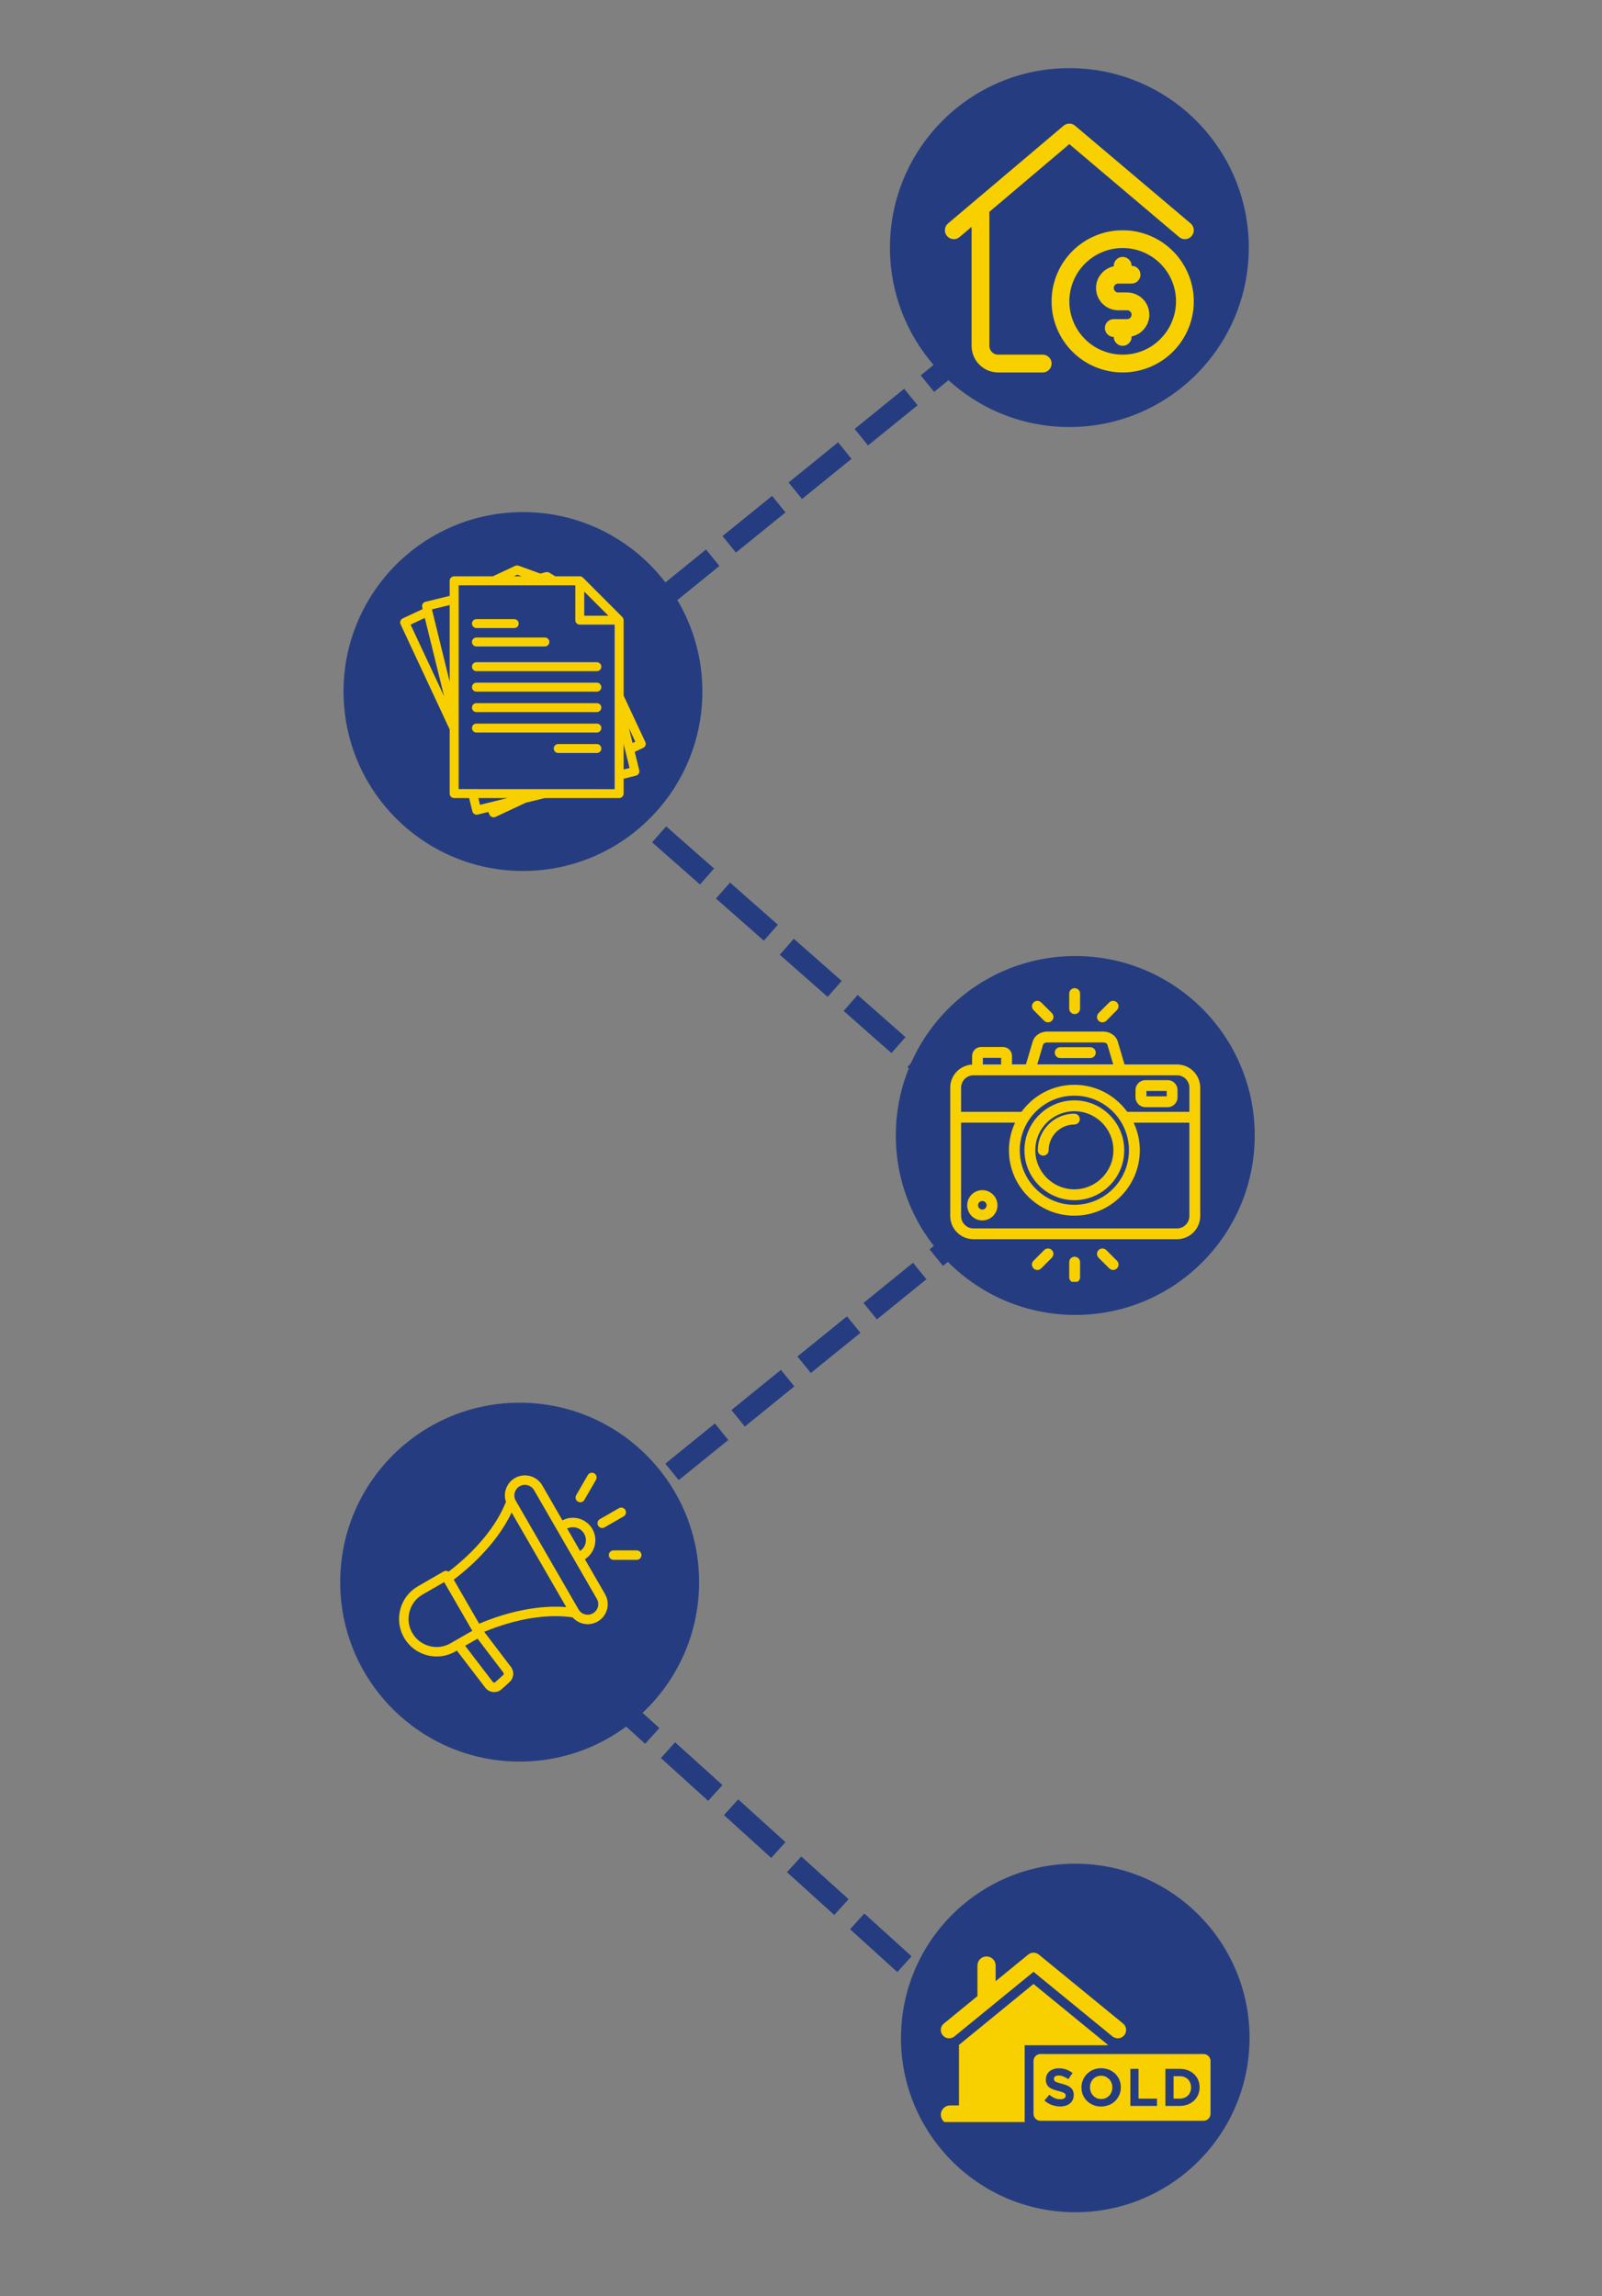 <svg xmlns="http://www.w3.org/2000/svg" xmlns:xlink="http://www.w3.org/1999/xlink" width="150" zoomAndPan="magnify" viewBox="0 0 112.5 161.25" height="215" preserveAspectRatio="xMidYMid meet" version="1.0"><rect x="0" y="0" width="112.5" height="161.25" fill="#808080" stroke="none"/><defs><clipPath id="47386bb10b"><path d="M 66 8 L 84 8 L 84 27 L 66 27 Z M 66 8 " clip-rule="nonzero"/></clipPath><clipPath id="1ed446a4ab"><path d="M 65.582 9.363 L 83.355 7.855 L 84.863 25.625 L 67.09 27.133 Z M 65.582 9.363 " clip-rule="nonzero"/></clipPath><clipPath id="62f6f61e60"><path d="M 65.582 9.363 L 83.355 7.855 L 84.863 25.625 L 67.09 27.133 Z M 65.582 9.363 " clip-rule="nonzero"/></clipPath><clipPath id="af0278aeba"><path d="M 74 15 L 85 15 L 85 26 L 74 26 Z M 74 15 " clip-rule="nonzero"/></clipPath><clipPath id="39d7857499"><path d="M 65.582 9.363 L 83.355 7.855 L 84.863 25.625 L 67.09 27.133 Z M 65.582 9.363 " clip-rule="nonzero"/></clipPath><clipPath id="c729cdf102"><path d="M 65.582 9.363 L 83.355 7.855 L 84.863 25.625 L 67.09 27.133 Z M 65.582 9.363 " clip-rule="nonzero"/></clipPath><clipPath id="ef0bff0d0a"><path d="M 77 17 L 82 17 L 82 24 L 77 24 Z M 77 17 " clip-rule="nonzero"/></clipPath><clipPath id="496e6b7d04"><path d="M 65.582 9.363 L 83.355 7.855 L 84.863 25.625 L 67.09 27.133 Z M 65.582 9.363 " clip-rule="nonzero"/></clipPath><clipPath id="a411db383f"><path d="M 65.582 9.363 L 83.355 7.855 L 84.863 25.625 L 67.09 27.133 Z M 65.582 9.363 " clip-rule="nonzero"/></clipPath><clipPath id="e43017a1e0"><path d="M 62.496 4.785 L 87.695 4.785 L 87.695 29.988 L 62.496 29.988 Z M 62.496 4.785 " clip-rule="nonzero"/></clipPath><clipPath id="1bbcd3c2b5"><path d="M 75.094 4.785 C 68.137 4.785 62.496 10.43 62.496 17.387 C 62.496 24.348 68.137 29.988 75.094 29.988 C 82.055 29.988 87.695 24.348 87.695 17.387 C 87.695 10.43 82.055 4.785 75.094 4.785 Z M 75.094 4.785 " clip-rule="nonzero"/></clipPath><clipPath id="f903196120"><path d="M 66.293 8.586 L 84 8.586 L 84 26.422 L 66.293 26.422 Z M 66.293 8.586 " clip-rule="nonzero"/></clipPath><clipPath id="e2c8d3105b"><path d="M 73 16 L 84 16 L 84 26.422 L 73 26.422 Z M 73 16 " clip-rule="nonzero"/></clipPath><clipPath id="c6a0cfba5b"><path d="M 24.125 35.961 L 49.324 35.961 L 49.324 61.164 L 24.125 61.164 Z M 24.125 35.961 " clip-rule="nonzero"/></clipPath><clipPath id="a65d3c5ca6"><path d="M 36.727 35.961 C 29.766 35.961 24.125 41.605 24.125 48.562 C 24.125 55.523 29.766 61.164 36.727 61.164 C 43.684 61.164 49.324 55.523 49.324 48.562 C 49.324 41.605 43.684 35.961 36.727 35.961 Z M 36.727 35.961 " clip-rule="nonzero"/></clipPath><clipPath id="abfa373952"><path d="M 28.059 39.707 L 45.336 39.707 L 45.336 57.543 L 28.059 57.543 Z M 28.059 39.707 " clip-rule="nonzero"/></clipPath><clipPath id="1aecb9ba0d"><path d="M 62.91 67.137 L 88.113 67.137 L 88.113 92.34 L 62.91 92.34 Z M 62.91 67.137 " clip-rule="nonzero"/></clipPath><clipPath id="95b303b622"><path d="M 75.512 67.137 C 68.551 67.137 62.91 72.777 62.91 79.738 C 62.91 86.699 68.551 92.34 75.512 92.34 C 82.473 92.34 88.113 86.699 88.113 79.738 C 88.113 72.777 82.473 67.137 75.512 67.137 Z M 75.512 67.137 " clip-rule="nonzero"/></clipPath><clipPath id="154b4763c3"><path d="M 66.691 72 L 84.527 72 L 84.527 88 L 66.691 88 Z M 66.691 72 " clip-rule="nonzero"/></clipPath><clipPath id="18737ac58c"><path d="M 75 69.395 L 76 69.395 L 76 72 L 75 72 Z M 75 69.395 " clip-rule="nonzero"/></clipPath><clipPath id="b961960ce6"><path d="M 75 88 L 76 88 L 76 90.016 L 75 90.016 Z M 75 88 " clip-rule="nonzero"/></clipPath><clipPath id="c065d89d65"><path d="M 23.891 98.504 L 49.094 98.504 L 49.094 123.707 L 23.891 123.707 Z M 23.891 98.504 " clip-rule="nonzero"/></clipPath><clipPath id="3084bbc5fe"><path d="M 36.492 98.504 C 29.531 98.504 23.891 104.145 23.891 111.105 C 23.891 118.062 29.531 123.707 36.492 123.707 C 43.449 123.707 49.094 118.062 49.094 111.105 C 49.094 104.145 43.449 98.504 36.492 98.504 Z M 36.492 98.504 " clip-rule="nonzero"/></clipPath><clipPath id="400a552211"><path d="M 28 103.375 L 45.207 103.375 L 45.207 118.984 L 28 118.984 Z M 28 103.375 " clip-rule="nonzero"/></clipPath><clipPath id="d2a34cbc53"><path d="M 63 130 L 88 130 L 88 156 L 63 156 Z M 63 130 " clip-rule="nonzero"/></clipPath><clipPath id="1b5944b404"><path d="M 63.648 130.516 L 88.113 131.25 L 87.375 155.715 L 62.91 154.98 Z M 63.648 130.516 " clip-rule="nonzero"/></clipPath><clipPath id="2b0ac956cc"><path d="M 75.879 130.883 C 69.125 130.68 63.484 135.992 63.277 142.746 C 63.074 149.504 68.387 155.145 75.145 155.348 C 81.898 155.551 87.539 150.238 87.742 143.484 C 87.949 136.727 82.637 131.086 75.879 130.883 Z M 75.879 130.883 " clip-rule="nonzero"/></clipPath><clipPath id="0a72bb5808"><path d="M 66.012 137.035 L 80 137.035 L 80 144 L 66.012 144 Z M 66.012 137.035 " clip-rule="nonzero"/></clipPath><clipPath id="0c38cbd354"><path d="M 66.012 139 L 78 139 L 78 149.02 L 66.012 149.02 Z M 66.012 139 " clip-rule="nonzero"/></clipPath><clipPath id="e5a0791d0f"><path d="M 72 144 L 85.188 144 L 85.188 149 L 72 149 Z M 72 144 " clip-rule="nonzero"/></clipPath></defs><path fill="#253d80" d="M 67.086 77.898 L 63.723 74.938 L 64.711 73.82 L 68.074 76.777 M 62.602 73.953 L 59.242 70.992 L 60.227 69.871 L 63.59 72.832 M 58.121 70.004 L 54.758 67.047 L 55.746 65.926 L 59.109 68.887 M 53.641 66.059 L 50.277 63.098 L 51.266 61.977 L 54.625 64.938 M 49.156 62.113 L 45.793 59.152 L 46.781 58.031 L 50.145 60.992 M 44.676 58.164 L 41.312 55.207 L 42.301 54.086 L 45.66 57.047 " fill-opacity="1" fill-rule="nonzero"/><path fill="#253d80" d="M 42.086 106.547 L 45.566 103.723 L 46.504 104.883 L 43.027 107.703 M 46.723 102.785 L 50.203 99.961 L 51.145 101.121 L 47.664 103.941 M 51.363 99.02 L 54.84 96.199 L 55.781 97.359 L 52.305 100.18 M 56 95.258 L 59.48 92.438 L 60.422 93.598 L 56.941 96.418 M 60.641 91.496 L 64.117 88.676 L 65.059 89.836 L 61.578 92.656 M 65.277 87.734 L 68.758 84.914 L 69.695 86.074 L 66.219 88.895 " fill-opacity="1" fill-rule="nonzero"/><path fill="#253d80" d="M 41.465 45.172 L 44.941 42.348 L 45.883 43.508 L 42.402 46.328 M 46.102 41.406 L 49.582 38.586 L 50.52 39.746 L 47.043 42.566 M 50.738 37.645 L 54.219 34.824 L 55.16 35.984 L 51.68 38.805 M 55.379 33.883 L 58.855 31.062 L 59.797 32.223 L 56.32 35.043 M 60.016 30.121 L 63.496 27.301 L 64.438 28.461 L 60.957 31.281 M 64.656 26.359 L 68.133 23.539 L 69.074 24.699 L 65.598 27.52 " fill-opacity="1" fill-rule="nonzero"/><path fill="#253d80" d="M 67.441 142.496 L 64.121 139.488 L 65.125 138.383 L 68.445 141.387 M 63.016 138.488 L 59.695 135.48 L 60.695 134.375 L 64.016 137.379 M 58.586 134.48 L 55.266 131.473 L 56.27 130.367 L 59.59 133.371 M 54.16 130.473 L 50.84 127.465 L 51.84 126.359 L 55.16 129.363 M 49.73 126.465 L 46.41 123.457 L 47.41 122.352 L 50.734 125.355 M 45.305 122.457 L 41.98 119.449 L 42.984 118.344 L 46.305 121.352 " fill-opacity="1" fill-rule="nonzero"/><g clip-path="url(#47386bb10b)"><g clip-path="url(#1ed446a4ab)"><g clip-path="url(#62f6f61e60)"><path fill="#ffffff" d="M 73.863 25.039 L 70.754 25.305 C 70.582 25.316 70.43 25.27 70.301 25.16 C 70.168 25.047 70.094 24.906 70.082 24.734 L 69.289 15.406 C 69.289 15.391 69.281 15.379 69.277 15.367 L 74.48 10.148 L 82.715 15.996 C 82.855 16.098 83.012 16.133 83.18 16.105 C 83.352 16.074 83.484 15.992 83.586 15.852 C 83.684 15.711 83.723 15.555 83.691 15.383 C 83.664 15.215 83.578 15.078 83.438 14.98 L 74.773 8.824 C 74.648 8.734 74.512 8.699 74.359 8.711 C 74.207 8.723 74.078 8.785 73.969 8.891 L 66.465 16.418 C 66.344 16.543 66.281 16.688 66.281 16.859 C 66.281 17.035 66.344 17.18 66.465 17.301 C 66.586 17.426 66.734 17.484 66.906 17.484 C 67.078 17.484 67.227 17.422 67.348 17.301 L 68.129 16.516 L 68.836 24.84 C 68.855 25.086 68.926 25.32 69.039 25.543 C 69.152 25.762 69.305 25.953 69.496 26.113 C 69.684 26.273 69.898 26.391 70.133 26.465 C 70.371 26.539 70.613 26.566 70.859 26.547 L 73.969 26.285 C 74.141 26.27 74.281 26.195 74.395 26.062 C 74.504 25.934 74.555 25.781 74.539 25.609 C 74.523 25.438 74.453 25.297 74.32 25.184 C 74.188 25.074 74.035 25.023 73.863 25.039 Z M 73.863 25.039 " fill-opacity="1" fill-rule="nonzero"/></g></g></g><g clip-path="url(#af0278aeba)"><g clip-path="url(#39d7857499)"><g clip-path="url(#c729cdf102)"><path fill="#ffffff" d="M 78.723 15.859 C 78.395 15.887 78.074 15.945 77.762 16.035 C 77.445 16.125 77.141 16.246 76.852 16.398 C 76.559 16.547 76.285 16.727 76.031 16.93 C 75.773 17.137 75.539 17.363 75.328 17.613 C 75.117 17.863 74.934 18.133 74.773 18.418 C 74.617 18.707 74.488 19.008 74.387 19.32 C 74.289 19.633 74.219 19.949 74.184 20.277 C 74.148 20.602 74.141 20.93 74.168 21.254 C 74.199 21.582 74.258 21.902 74.348 22.219 C 74.438 22.531 74.559 22.836 74.711 23.129 C 74.859 23.418 75.039 23.691 75.242 23.949 C 75.449 24.203 75.676 24.438 75.926 24.648 C 76.176 24.859 76.445 25.047 76.73 25.203 C 77.02 25.363 77.32 25.492 77.633 25.59 C 77.945 25.691 78.262 25.758 78.59 25.797 C 78.914 25.832 79.242 25.836 79.566 25.809 C 79.895 25.781 80.215 25.723 80.531 25.629 C 80.844 25.539 81.148 25.418 81.438 25.27 C 81.73 25.117 82.004 24.941 82.262 24.734 C 82.516 24.531 82.75 24.305 82.961 24.055 C 83.172 23.801 83.359 23.535 83.516 23.246 C 83.676 22.961 83.805 22.66 83.902 22.348 C 84.004 22.035 84.07 21.715 84.105 21.391 C 84.145 21.062 84.148 20.738 84.121 20.41 C 84.094 20.086 84.031 19.766 83.941 19.449 C 83.852 19.133 83.73 18.832 83.578 18.539 C 83.43 18.25 83.25 17.977 83.047 17.719 C 82.84 17.465 82.613 17.23 82.363 17.02 C 82.113 16.809 81.844 16.621 81.559 16.465 C 81.27 16.305 80.969 16.176 80.66 16.078 C 80.348 15.977 80.027 15.91 79.703 15.871 C 79.375 15.836 79.051 15.832 78.723 15.859 Z M 79.461 24.566 C 78.969 24.605 78.484 24.551 78.008 24.402 C 77.535 24.25 77.109 24.016 76.73 23.695 C 76.352 23.375 76.047 22.996 75.82 22.555 C 75.59 22.113 75.457 21.645 75.414 21.148 C 75.371 20.656 75.426 20.172 75.578 19.699 C 75.727 19.223 75.961 18.797 76.281 18.418 C 76.602 18.039 76.984 17.734 77.426 17.508 C 77.867 17.277 78.332 17.145 78.828 17.102 C 79.324 17.059 79.809 17.113 80.281 17.266 C 80.754 17.414 81.18 17.652 81.559 17.973 C 81.938 18.289 82.242 18.672 82.473 19.113 C 82.699 19.555 82.836 20.023 82.875 20.516 C 82.918 21.012 82.863 21.496 82.711 21.969 C 82.562 22.441 82.328 22.867 82.008 23.246 C 81.688 23.625 81.305 23.93 80.863 24.16 C 80.426 24.387 79.957 24.523 79.461 24.566 Z M 79.461 24.566 " fill-opacity="1" fill-rule="nonzero"/></g></g></g><g clip-path="url(#ef0bff0d0a)"><g clip-path="url(#496e6b7d04)"><g clip-path="url(#a411db383f)"><path fill="#ffffff" d="M 79.402 20.184 L 78.781 20.238 C 78.695 20.246 78.621 20.223 78.555 20.164 C 78.488 20.109 78.453 20.039 78.445 19.953 C 78.438 19.867 78.461 19.793 78.516 19.727 C 78.57 19.66 78.645 19.621 78.73 19.617 L 79.66 19.535 C 79.832 19.523 79.977 19.449 80.086 19.316 C 80.195 19.184 80.246 19.035 80.23 18.863 C 80.215 18.691 80.145 18.547 80.012 18.438 C 79.879 18.328 79.727 18.277 79.555 18.293 C 79.543 18.121 79.469 17.98 79.336 17.867 C 79.203 17.758 79.055 17.707 78.883 17.723 C 78.711 17.738 78.566 17.812 78.457 17.941 C 78.348 18.074 78.297 18.227 78.312 18.398 L 78.316 18.43 C 78.129 18.484 77.961 18.57 77.809 18.688 C 77.652 18.805 77.527 18.945 77.426 19.113 C 77.324 19.277 77.258 19.453 77.223 19.645 C 77.188 19.836 77.188 20.023 77.223 20.215 C 77.258 20.402 77.328 20.582 77.43 20.746 C 77.531 20.91 77.656 21.051 77.812 21.168 C 77.965 21.285 78.133 21.371 78.32 21.426 C 78.504 21.48 78.695 21.496 78.887 21.48 L 79.508 21.43 C 79.594 21.422 79.672 21.445 79.738 21.5 C 79.801 21.559 79.84 21.629 79.848 21.715 C 79.852 21.801 79.828 21.875 79.773 21.941 C 79.719 22.008 79.648 22.043 79.562 22.051 L 78.629 22.129 C 78.457 22.145 78.316 22.219 78.203 22.348 C 78.094 22.48 78.047 22.633 78.059 22.805 C 78.074 22.977 78.148 23.117 78.277 23.23 C 78.41 23.34 78.562 23.387 78.734 23.375 C 78.75 23.547 78.82 23.688 78.953 23.797 C 79.086 23.91 79.238 23.957 79.41 23.941 C 79.582 23.93 79.723 23.855 79.832 23.723 C 79.945 23.59 79.992 23.441 79.977 23.27 L 79.977 23.234 C 80.16 23.18 80.328 23.094 80.484 22.977 C 80.637 22.859 80.766 22.719 80.863 22.555 C 80.965 22.391 81.035 22.211 81.066 22.023 C 81.102 21.832 81.102 21.641 81.066 21.453 C 81.031 21.262 80.965 21.086 80.863 20.922 C 80.762 20.758 80.633 20.617 80.48 20.5 C 80.324 20.383 80.156 20.297 79.969 20.242 C 79.785 20.188 79.598 20.168 79.402 20.184 Z M 79.402 20.184 " fill-opacity="1" fill-rule="nonzero"/></g></g></g><g clip-path="url(#e43017a1e0)"><g clip-path="url(#1bbcd3c2b5)"><path fill="#253d80" d="M 62.496 4.785 L 87.695 4.785 L 87.695 29.988 L 62.496 29.988 Z M 62.496 4.785 " fill-opacity="1" fill-rule="nonzero"/></g></g><g clip-path="url(#f903196120)"><path fill="#f8d000" d="M 73.223 24.906 L 70.102 24.906 C 69.93 24.906 69.781 24.848 69.66 24.727 C 69.539 24.602 69.477 24.457 69.477 24.285 L 69.477 14.922 C 69.477 14.906 69.469 14.895 69.469 14.883 L 75.094 10.121 L 82.805 16.648 C 82.938 16.758 83.09 16.809 83.262 16.793 C 83.434 16.777 83.574 16.703 83.684 16.574 C 83.797 16.441 83.844 16.289 83.832 16.117 C 83.816 15.945 83.742 15.805 83.613 15.691 L 75.496 8.828 C 75.383 8.73 75.246 8.68 75.094 8.68 C 74.941 8.68 74.809 8.73 74.691 8.828 L 66.578 15.691 C 66.445 15.805 66.371 15.945 66.359 16.117 C 66.344 16.289 66.391 16.441 66.504 16.574 C 66.613 16.703 66.758 16.777 66.93 16.793 C 67.102 16.809 67.254 16.758 67.383 16.648 L 68.23 15.93 L 68.23 24.285 C 68.23 24.531 68.277 24.77 68.371 25 C 68.465 25.23 68.602 25.434 68.777 25.609 C 68.953 25.785 69.156 25.918 69.383 26.016 C 69.613 26.109 69.852 26.156 70.102 26.156 L 73.223 26.156 C 73.395 26.156 73.543 26.094 73.664 25.973 C 73.785 25.852 73.848 25.703 73.848 25.531 C 73.848 25.359 73.785 25.211 73.664 25.09 C 73.543 24.969 73.395 24.906 73.223 24.906 Z M 73.223 24.906 " fill-opacity="1" fill-rule="nonzero"/></g><g clip-path="url(#e2c8d3105b)"><path fill="#f8d000" d="M 78.84 16.172 C 78.512 16.172 78.188 16.203 77.863 16.266 C 77.543 16.328 77.23 16.426 76.93 16.551 C 76.625 16.676 76.336 16.828 76.066 17.012 C 75.793 17.195 75.539 17.402 75.309 17.633 C 75.078 17.863 74.871 18.117 74.688 18.391 C 74.504 18.66 74.352 18.949 74.227 19.254 C 74.102 19.555 74.008 19.867 73.941 20.188 C 73.879 20.512 73.848 20.836 73.848 21.164 C 73.848 21.492 73.879 21.816 73.941 22.137 C 74.008 22.457 74.102 22.77 74.227 23.074 C 74.352 23.375 74.504 23.664 74.688 23.938 C 74.871 24.211 75.078 24.461 75.309 24.695 C 75.539 24.926 75.793 25.133 76.066 25.316 C 76.336 25.496 76.625 25.652 76.93 25.777 C 77.23 25.902 77.543 25.996 77.863 26.059 C 78.188 26.125 78.512 26.156 78.84 26.156 C 79.168 26.156 79.492 26.125 79.812 26.059 C 80.137 25.996 80.445 25.902 80.75 25.777 C 81.055 25.652 81.34 25.496 81.613 25.316 C 81.887 25.133 82.137 24.926 82.371 24.695 C 82.602 24.461 82.809 24.211 82.992 23.938 C 83.172 23.664 83.328 23.375 83.453 23.074 C 83.578 22.77 83.672 22.457 83.738 22.137 C 83.801 21.816 83.832 21.492 83.832 21.164 C 83.832 20.836 83.801 20.512 83.734 20.188 C 83.672 19.867 83.578 19.555 83.449 19.254 C 83.324 18.949 83.172 18.664 82.988 18.391 C 82.809 18.117 82.602 17.867 82.367 17.633 C 82.137 17.402 81.883 17.195 81.613 17.012 C 81.34 16.832 81.051 16.676 80.75 16.551 C 80.445 16.426 80.133 16.332 79.812 16.266 C 79.492 16.203 79.168 16.172 78.84 16.172 Z M 78.84 24.906 C 78.344 24.906 77.863 24.812 77.406 24.621 C 76.949 24.434 76.543 24.164 76.191 23.812 C 75.84 23.461 75.57 23.055 75.379 22.598 C 75.191 22.137 75.094 21.66 75.094 21.164 C 75.094 20.668 75.191 20.188 75.379 19.73 C 75.57 19.27 75.84 18.867 76.191 18.516 C 76.543 18.164 76.949 17.895 77.406 17.703 C 77.863 17.512 78.344 17.418 78.84 17.418 C 79.336 17.418 79.812 17.512 80.273 17.703 C 80.73 17.895 81.137 18.164 81.488 18.516 C 81.84 18.867 82.109 19.27 82.301 19.73 C 82.488 20.188 82.586 20.668 82.586 21.164 C 82.582 21.66 82.488 22.137 82.297 22.594 C 82.109 23.055 81.836 23.461 81.484 23.809 C 81.137 24.16 80.73 24.434 80.273 24.621 C 79.812 24.812 79.336 24.906 78.84 24.906 Z M 78.84 24.906 " fill-opacity="1" fill-rule="nonzero"/></g><path fill="#f8d000" d="M 79.152 20.539 L 78.527 20.539 C 78.441 20.539 78.367 20.508 78.305 20.449 C 78.246 20.387 78.215 20.312 78.215 20.227 C 78.215 20.141 78.246 20.066 78.305 20.008 C 78.367 19.945 78.441 19.914 78.527 19.914 L 79.465 19.914 C 79.637 19.914 79.781 19.855 79.906 19.73 C 80.027 19.609 80.086 19.465 80.086 19.289 C 80.086 19.117 80.027 18.973 79.906 18.848 C 79.781 18.727 79.637 18.668 79.465 18.668 C 79.465 18.496 79.402 18.348 79.281 18.227 C 79.16 18.102 79.012 18.043 78.84 18.043 C 78.668 18.043 78.52 18.102 78.398 18.227 C 78.277 18.348 78.215 18.496 78.215 18.668 L 78.215 18.699 C 78.027 18.738 77.852 18.809 77.688 18.914 C 77.523 19.016 77.387 19.148 77.273 19.305 C 77.156 19.457 77.074 19.629 77.023 19.816 C 76.973 20.004 76.957 20.191 76.977 20.383 C 76.996 20.574 77.051 20.758 77.137 20.93 C 77.223 21.102 77.34 21.254 77.48 21.383 C 77.625 21.512 77.785 21.613 77.969 21.684 C 78.148 21.754 78.336 21.789 78.527 21.789 L 79.152 21.789 C 79.238 21.789 79.312 21.816 79.371 21.879 C 79.434 21.941 79.465 22.012 79.465 22.098 C 79.465 22.188 79.434 22.258 79.371 22.32 C 79.312 22.383 79.238 22.41 79.152 22.41 L 78.215 22.41 C 78.043 22.41 77.895 22.473 77.773 22.594 C 77.652 22.715 77.59 22.863 77.59 23.035 C 77.59 23.207 77.652 23.355 77.773 23.477 C 77.895 23.598 78.043 23.66 78.215 23.66 C 78.215 23.832 78.277 23.98 78.398 24.102 C 78.52 24.223 78.668 24.285 78.84 24.285 C 79.012 24.285 79.16 24.223 79.281 24.102 C 79.402 23.98 79.465 23.832 79.465 23.66 L 79.465 23.629 C 79.652 23.59 79.828 23.516 79.992 23.414 C 80.152 23.309 80.293 23.18 80.406 23.023 C 80.523 22.867 80.605 22.695 80.656 22.512 C 80.707 22.324 80.723 22.137 80.703 21.941 C 80.684 21.75 80.629 21.566 80.543 21.395 C 80.457 21.223 80.34 21.07 80.195 20.941 C 80.055 20.812 79.891 20.715 79.711 20.645 C 79.531 20.574 79.344 20.539 79.152 20.539 Z M 79.152 20.539 " fill-opacity="1" fill-rule="nonzero"/><g clip-path="url(#c6a0cfba5b)"><g clip-path="url(#a65d3c5ca6)"><path fill="#253d80" d="M 24.125 35.961 L 49.324 35.961 L 49.324 61.164 L 24.125 61.164 Z M 24.125 35.961 " fill-opacity="1" fill-rule="nonzero"/></g></g><g clip-path="url(#abfa373952)"><path fill="#f8d000" d="M 45.316 52.105 L 43.793 48.848 L 43.793 43.551 C 43.793 43.465 43.762 43.391 43.699 43.328 L 40.938 40.562 C 40.875 40.504 40.801 40.473 40.715 40.473 L 39 40.473 L 38.574 40.215 C 38.5 40.172 38.422 40.16 38.336 40.18 L 37.938 40.277 L 36.418 39.727 C 36.336 39.699 36.254 39.703 36.176 39.738 L 34.605 40.473 L 31.895 40.473 C 31.805 40.473 31.734 40.504 31.672 40.566 C 31.609 40.625 31.578 40.699 31.578 40.785 L 31.578 41.844 L 29.879 42.262 C 29.793 42.281 29.73 42.328 29.684 42.402 C 29.641 42.477 29.629 42.555 29.648 42.641 L 29.68 42.773 L 28.285 43.426 C 28.207 43.465 28.152 43.523 28.121 43.605 C 28.094 43.684 28.094 43.766 28.133 43.844 L 31.578 51.223 L 31.578 55.73 C 31.578 55.816 31.609 55.891 31.672 55.953 C 31.734 56.012 31.805 56.043 31.895 56.043 L 32.945 56.043 L 33.172 56.973 C 33.191 57.055 33.238 57.121 33.312 57.164 C 33.387 57.211 33.469 57.223 33.551 57.203 L 34.289 57.02 L 34.379 57.215 C 34.418 57.293 34.477 57.348 34.559 57.375 C 34.637 57.406 34.719 57.402 34.797 57.367 L 36.922 56.371 L 38.258 56.043 L 43.48 56.043 C 43.566 56.043 43.641 56.012 43.699 55.953 C 43.762 55.891 43.793 55.816 43.793 55.73 L 43.793 54.684 L 44.664 54.469 C 44.746 54.445 44.812 54.398 44.855 54.324 C 44.902 54.25 44.914 54.172 44.891 54.09 L 44.574 52.797 L 45.164 52.52 C 45.242 52.484 45.297 52.426 45.328 52.344 C 45.355 52.262 45.352 52.184 45.316 52.105 Z M 41.027 41.543 L 42.723 43.238 L 41.027 43.238 Z M 36.324 40.359 L 36.637 40.473 L 36.082 40.473 Z M 31.578 42.488 L 31.578 47.875 L 30.332 42.793 Z M 29.832 43.395 L 31.188 48.898 L 28.832 43.863 Z M 33.59 56.043 L 35.637 56.043 L 33.707 56.52 Z M 32.207 55.414 L 32.207 41.102 L 40.402 41.102 L 40.402 43.551 C 40.402 43.637 40.434 43.711 40.492 43.773 C 40.555 43.832 40.629 43.863 40.715 43.863 L 43.164 43.863 L 43.164 55.418 Z M 43.793 54.035 L 43.793 52.242 L 44.211 53.934 Z M 44.422 52.176 L 44.16 51.117 L 44.613 52.086 Z M 33.145 43.789 C 33.145 43.703 33.176 43.629 33.234 43.57 C 33.297 43.508 33.371 43.477 33.457 43.477 L 36.117 43.477 C 36.203 43.48 36.277 43.512 36.336 43.57 C 36.395 43.633 36.426 43.707 36.426 43.789 C 36.426 43.875 36.395 43.949 36.336 44.012 C 36.277 44.07 36.203 44.102 36.117 44.105 L 33.457 44.105 C 33.371 44.105 33.297 44.074 33.238 44.012 C 33.176 43.953 33.145 43.879 33.145 43.793 Z M 33.145 45.082 C 33.145 44.996 33.176 44.922 33.234 44.863 C 33.297 44.801 33.371 44.77 33.457 44.77 L 38.266 44.77 C 38.352 44.77 38.426 44.801 38.484 44.863 C 38.547 44.922 38.578 44.996 38.578 45.082 C 38.578 45.172 38.547 45.246 38.484 45.305 C 38.426 45.367 38.352 45.398 38.266 45.398 L 33.457 45.398 C 33.371 45.398 33.297 45.367 33.238 45.305 C 33.176 45.246 33.145 45.172 33.145 45.086 Z M 42.227 46.82 C 42.227 46.906 42.195 46.98 42.137 47.039 C 42.074 47.102 42 47.133 41.914 47.133 L 33.457 47.133 C 33.371 47.133 33.297 47.102 33.234 47.039 C 33.176 46.98 33.145 46.906 33.145 46.82 C 33.145 46.73 33.176 46.656 33.234 46.598 C 33.297 46.535 33.371 46.504 33.457 46.504 L 41.914 46.504 C 42 46.504 42.074 46.535 42.137 46.598 C 42.199 46.66 42.227 46.734 42.227 46.82 Z M 42.227 48.254 C 42.227 48.344 42.199 48.418 42.137 48.477 C 42.074 48.539 42 48.57 41.914 48.57 L 33.457 48.57 C 33.371 48.57 33.297 48.539 33.234 48.48 C 33.176 48.418 33.145 48.344 33.145 48.258 C 33.145 48.172 33.176 48.098 33.234 48.035 C 33.297 47.973 33.371 47.941 33.457 47.941 L 41.914 47.941 C 42 47.941 42.074 47.973 42.137 48.035 C 42.195 48.098 42.227 48.172 42.227 48.258 Z M 42.227 49.691 C 42.227 49.777 42.195 49.852 42.137 49.914 C 42.074 49.977 42 50.004 41.914 50.004 L 33.457 50.004 C 33.371 50.004 33.297 49.977 33.234 49.914 C 33.176 49.852 33.145 49.777 33.145 49.691 C 33.145 49.605 33.176 49.531 33.234 49.469 C 33.297 49.41 33.371 49.379 33.457 49.379 L 41.914 49.379 C 42 49.379 42.074 49.41 42.137 49.469 C 42.199 49.531 42.227 49.605 42.227 49.691 Z M 42.227 51.129 C 42.227 51.215 42.195 51.289 42.137 51.352 C 42.074 51.41 42 51.441 41.914 51.441 L 33.457 51.441 C 33.371 51.441 33.297 51.41 33.234 51.352 C 33.176 51.289 33.145 51.215 33.145 51.129 C 33.145 51.043 33.176 50.969 33.234 50.906 C 33.297 50.844 33.371 50.816 33.457 50.816 L 41.914 50.816 C 42 50.816 42.074 50.844 42.137 50.906 C 42.199 50.969 42.227 51.043 42.227 51.129 Z M 42.227 52.566 C 42.227 52.652 42.195 52.727 42.137 52.789 C 42.074 52.848 42 52.879 41.914 52.879 L 39.203 52.879 C 39.117 52.879 39.043 52.848 38.98 52.789 C 38.918 52.727 38.887 52.652 38.887 52.566 C 38.887 52.48 38.918 52.406 38.98 52.344 C 39.043 52.281 39.117 52.25 39.203 52.25 L 41.914 52.25 C 42 52.25 42.074 52.281 42.137 52.344 C 42.199 52.406 42.227 52.48 42.227 52.566 Z M 42.227 52.566 " fill-opacity="1" fill-rule="nonzero"/></g><g clip-path="url(#1aecb9ba0d)"><g clip-path="url(#95b303b622)"><path fill="#253d80" d="M 62.91 67.137 L 88.113 67.137 L 88.113 92.34 L 62.91 92.34 Z M 62.91 67.137 " fill-opacity="1" fill-rule="nonzero"/></g></g><path fill="#f8d000" d="M 82 77.75 L 80.438 77.75 C 80.055 77.75 79.742 77.438 79.742 77.055 L 79.742 76.547 C 79.742 76.164 80.055 75.852 80.438 75.852 L 82 75.852 C 82.383 75.852 82.691 76.164 82.691 76.547 L 82.691 77.055 C 82.691 77.438 82.383 77.75 82 77.75 Z M 80.508 76.988 L 81.93 76.988 L 81.93 76.613 L 80.508 76.613 Z M 80.508 76.988 " fill-opacity="1" fill-rule="nonzero"/><g clip-path="url(#154b4763c3)"><path fill="#f8d000" d="M 82.652 74.75 L 78.969 74.75 L 78.496 73.148 C 78.375 72.73 77.953 72.441 77.473 72.441 L 73.547 72.441 C 73.062 72.441 72.641 72.73 72.52 73.148 L 72.047 74.746 L 71.066 74.746 L 71.066 74.156 C 71.066 73.805 70.781 73.523 70.434 73.523 L 68.898 73.523 C 68.547 73.523 68.266 73.809 68.266 74.156 L 68.266 74.758 C 67.41 74.812 66.73 75.512 66.73 76.379 L 66.73 85.395 C 66.73 86.293 67.465 87.023 68.363 87.023 L 82.652 87.023 C 83.555 87.023 84.285 86.293 84.285 85.395 L 84.285 76.379 C 84.285 75.48 83.555 74.75 82.652 74.75 Z M 73.25 73.363 C 73.273 73.285 73.391 73.203 73.547 73.203 L 77.473 73.203 C 77.629 73.203 77.742 73.285 77.766 73.363 L 78.176 74.746 L 72.84 74.746 Z M 69.023 74.285 L 70.305 74.285 L 70.305 74.75 L 69.023 74.75 Z M 68.363 75.512 L 82.652 75.512 C 83.133 75.512 83.523 75.898 83.523 76.379 L 83.523 78.078 L 79.16 78.078 C 78.324 76.93 76.973 76.18 75.445 76.18 C 73.918 76.18 72.57 76.93 71.734 78.078 L 67.492 78.078 L 67.492 76.379 C 67.492 75.898 67.883 75.512 68.363 75.512 Z M 75.445 76.941 C 77.562 76.941 79.281 78.66 79.281 80.777 C 79.281 82.891 77.562 84.609 75.445 84.609 C 73.332 84.609 71.613 82.891 71.613 80.777 C 71.613 78.66 73.332 76.941 75.445 76.941 Z M 82.652 86.266 L 68.363 86.266 C 67.883 86.266 67.492 85.875 67.492 85.395 L 67.492 78.836 L 71.285 78.836 C 71.008 79.426 70.852 80.082 70.852 80.777 C 70.852 83.312 72.91 85.371 75.445 85.371 C 77.98 85.371 80.043 83.312 80.043 80.777 C 80.043 80.082 79.887 79.426 79.609 78.84 L 83.523 78.84 L 83.523 85.395 C 83.523 85.875 83.133 86.266 82.652 86.266 Z M 82.652 86.266 " fill-opacity="1" fill-rule="nonzero"/></g><path fill="#f8d000" d="M 76.566 73.539 L 74.449 73.539 C 74.238 73.539 74.07 73.711 74.07 73.918 C 74.07 74.129 74.238 74.301 74.449 74.301 L 76.566 74.301 C 76.777 74.301 76.949 74.129 76.949 73.918 C 76.949 73.711 76.777 73.539 76.566 73.539 Z M 76.566 73.539 " fill-opacity="1" fill-rule="nonzero"/><path fill="#f8d000" d="M 75.445 84.281 C 73.516 84.281 71.941 82.707 71.941 80.777 C 71.941 78.844 73.516 77.273 75.445 77.273 C 77.379 77.273 78.949 78.844 78.949 80.777 C 78.949 82.707 77.379 84.281 75.445 84.281 Z M 75.445 78.035 C 73.934 78.035 72.703 79.262 72.703 80.777 C 72.703 82.289 73.934 83.52 75.445 83.52 C 76.961 83.52 78.188 82.289 78.188 80.777 C 78.188 79.262 76.961 78.035 75.445 78.035 Z M 75.445 78.035 " fill-opacity="1" fill-rule="nonzero"/><path fill="#f8d000" d="M 73.262 81.156 C 73.051 81.156 72.879 80.984 72.879 80.773 C 72.879 79.359 74.031 78.207 75.445 78.207 C 75.656 78.207 75.828 78.379 75.828 78.59 C 75.828 78.801 75.656 78.969 75.445 78.969 C 74.449 78.969 73.641 79.781 73.641 80.777 C 73.641 80.984 73.473 81.156 73.262 81.156 Z M 73.262 81.156 " fill-opacity="1" fill-rule="nonzero"/><path fill="#f8d000" d="M 68.984 85.703 C 68.398 85.703 67.922 85.227 67.922 84.641 C 67.922 84.055 68.398 83.578 68.984 83.578 C 69.57 83.578 70.047 84.055 70.047 84.641 C 70.047 85.227 69.57 85.703 68.984 85.703 Z M 68.984 84.34 C 68.82 84.34 68.684 84.473 68.684 84.641 C 68.684 84.805 68.82 84.941 68.984 84.941 C 69.148 84.941 69.285 84.805 69.285 84.641 C 69.285 84.473 69.148 84.34 68.984 84.34 Z M 68.984 84.34 " fill-opacity="1" fill-rule="nonzero"/><g clip-path="url(#18737ac58c)"><path fill="#f8d000" d="M 75.465 71.215 C 75.254 71.215 75.086 71.043 75.086 70.832 L 75.086 69.773 C 75.086 69.562 75.254 69.395 75.465 69.395 C 75.676 69.395 75.848 69.562 75.848 69.773 L 75.848 70.832 C 75.848 71.043 75.676 71.215 75.465 71.215 Z M 75.465 71.215 " fill-opacity="1" fill-rule="nonzero"/></g><path fill="#f8d000" d="M 73.598 71.793 C 73.5 71.793 73.402 71.758 73.328 71.684 L 72.582 70.934 C 72.434 70.785 72.434 70.543 72.582 70.395 C 72.73 70.246 72.969 70.246 73.117 70.395 L 73.867 71.145 C 74.016 71.293 74.016 71.535 73.867 71.684 C 73.793 71.758 73.695 71.793 73.598 71.793 Z M 73.598 71.793 " fill-opacity="1" fill-rule="nonzero"/><path fill="#f8d000" d="M 77.418 71.793 C 77.32 71.793 77.223 71.758 77.148 71.684 C 77 71.535 77 71.293 77.148 71.145 L 77.898 70.395 C 78.047 70.246 78.285 70.246 78.434 70.395 C 78.582 70.543 78.582 70.785 78.434 70.934 L 77.688 71.684 C 77.613 71.758 77.516 71.793 77.418 71.793 Z M 77.418 71.793 " fill-opacity="1" fill-rule="nonzero"/><g clip-path="url(#b961960ce6)"><path fill="#f8d000" d="M 75.465 90.074 C 75.254 90.074 75.086 89.902 75.086 89.691 L 75.086 88.633 C 75.086 88.422 75.254 88.254 75.465 88.254 C 75.676 88.254 75.848 88.422 75.848 88.633 L 75.848 89.691 C 75.848 89.902 75.676 90.074 75.465 90.074 Z M 75.465 90.074 " fill-opacity="1" fill-rule="nonzero"/></g><path fill="#f8d000" d="M 72.848 89.184 C 72.75 89.184 72.652 89.145 72.578 89.07 C 72.43 88.922 72.43 88.684 72.578 88.535 L 73.328 87.785 C 73.477 87.637 73.715 87.637 73.863 87.785 C 74.012 87.934 74.012 88.176 73.863 88.324 L 73.117 89.07 C 73.043 89.145 72.945 89.184 72.848 89.184 Z M 72.848 89.184 " fill-opacity="1" fill-rule="nonzero"/><path fill="#f8d000" d="M 78.168 89.184 C 78.07 89.184 77.973 89.145 77.898 89.07 L 77.148 88.324 C 77 88.176 77 87.934 77.148 87.785 C 77.297 87.637 77.539 87.637 77.688 87.785 L 78.438 88.535 C 78.586 88.684 78.586 88.922 78.438 89.07 C 78.363 89.145 78.266 89.184 78.168 89.184 Z M 78.168 89.184 " fill-opacity="1" fill-rule="nonzero"/><g clip-path="url(#c065d89d65)"><g clip-path="url(#3084bbc5fe)"><path fill="#253d80" d="M 23.891 98.504 L 49.094 98.504 L 49.094 123.707 L 23.891 123.707 Z M 23.891 98.504 " fill-opacity="1" fill-rule="nonzero"/></g></g><g clip-path="url(#400a552211)"><path fill="#f8d000" d="M 41.074 109.496 C 41.41 109.281 41.652 108.957 41.754 108.57 C 41.863 108.16 41.809 107.738 41.598 107.371 C 41.172 106.637 40.242 106.371 39.496 106.766 L 38.082 104.312 C 37.895 103.988 37.59 103.754 37.227 103.656 C 36.863 103.559 36.484 103.609 36.156 103.797 C 35.832 103.984 35.602 104.289 35.504 104.652 C 35.43 104.926 35.441 105.207 35.531 105.469 C 34.855 107.164 33.434 108.895 31.5 110.371 C 31.469 110.352 31.438 110.336 31.402 110.324 C 31.316 110.301 31.227 110.312 31.148 110.359 L 29.34 111.402 C 28.734 111.754 28.297 112.32 28.113 113.004 C 27.934 113.688 28.023 114.398 28.375 115.004 C 28.863 115.852 29.754 116.324 30.664 116.324 C 31.113 116.324 31.566 116.211 31.98 115.973 L 32.082 115.91 L 34.078 118.516 C 34.215 118.695 34.406 118.801 34.633 118.82 C 34.656 118.82 34.684 118.824 34.707 118.824 C 34.902 118.824 35.086 118.754 35.234 118.617 L 35.781 118.121 C 36.086 117.844 36.129 117.387 35.879 117.059 L 34.004 114.594 C 36.23 113.676 38.422 113.312 40.211 113.578 C 40.484 113.887 40.875 114.059 41.273 114.059 C 41.512 114.059 41.754 113.996 41.973 113.871 C 42.645 113.48 42.879 112.621 42.488 111.949 Z M 41.023 107.703 C 41.145 107.914 41.176 108.16 41.113 108.398 C 41.055 108.613 40.922 108.793 40.738 108.918 L 39.828 107.34 C 40.258 107.133 40.781 107.285 41.023 107.703 Z M 30.664 115.66 C 29.98 115.66 29.316 115.305 28.953 114.672 C 28.688 114.219 28.621 113.688 28.758 113.176 C 28.895 112.664 29.219 112.238 29.672 111.977 L 31.191 111.102 L 33.168 114.52 L 31.648 115.395 C 31.336 115.574 31 115.66 30.664 115.66 Z M 35.336 117.629 L 34.785 118.125 C 34.758 118.152 34.73 118.16 34.691 118.156 C 34.652 118.152 34.629 118.141 34.605 118.109 L 32.664 115.574 L 33.535 115.074 L 35.352 117.461 C 35.391 117.512 35.383 117.586 35.336 117.629 Z M 33.648 114.023 L 31.863 110.93 C 33.723 109.516 35.145 107.867 35.93 106.215 L 39.766 112.859 C 37.941 112.711 35.801 113.117 33.648 114.023 Z M 41.641 113.293 C 41.285 113.5 40.832 113.375 40.629 113.023 L 36.219 105.387 C 36.016 105.031 36.137 104.578 36.492 104.371 C 36.605 104.309 36.73 104.273 36.859 104.273 C 36.922 104.273 36.988 104.281 37.055 104.301 C 37.246 104.352 37.406 104.473 37.504 104.645 L 41.914 112.281 C 42.117 112.633 41.996 113.09 41.641 113.293 Z M 42.004 107.137 C 41.91 106.977 41.965 106.773 42.125 106.684 L 43.461 105.914 C 43.617 105.82 43.82 105.875 43.914 106.035 C 44.004 106.195 43.949 106.398 43.793 106.488 L 42.457 107.258 C 42.406 107.289 42.348 107.305 42.293 107.305 C 42.176 107.305 42.066 107.246 42.004 107.137 Z M 40.465 104.996 L 41.277 103.59 C 41.367 103.43 41.574 103.375 41.73 103.465 C 41.891 103.559 41.945 103.762 41.852 103.922 L 41.039 105.328 C 40.98 105.434 40.867 105.496 40.754 105.496 C 40.695 105.496 40.637 105.48 40.586 105.449 C 40.426 105.359 40.371 105.156 40.465 104.996 Z M 45.047 109.207 C 45.047 109.391 44.898 109.539 44.715 109.539 L 43.09 109.539 C 42.906 109.539 42.754 109.391 42.754 109.207 C 42.754 109.023 42.906 108.875 43.09 108.875 L 44.715 108.875 C 44.898 108.875 45.047 109.023 45.047 109.207 Z M 45.047 109.207 " fill-opacity="1" fill-rule="nonzero"/></g><g clip-path="url(#d2a34cbc53)"><g clip-path="url(#1b5944b404)"><g clip-path="url(#2b0ac956cc)"><path fill="#253d80" d="M 63.648 130.516 L 88.113 131.25 L 87.375 155.715 L 62.91 154.98 Z M 63.648 130.516 " fill-opacity="1" fill-rule="nonzero"/></g></g></g><g clip-path="url(#0a72bb5808)"><path fill="#f8d000" d="M 67.023 143.008 L 72.578 138.469 L 78.125 143.008 C 78.379 143.211 78.746 143.176 78.949 142.926 C 79.156 142.676 79.117 142.305 78.867 142.102 L 72.949 137.258 C 72.73 137.082 72.422 137.082 72.207 137.258 L 69.918 139.129 L 69.918 138.031 C 69.918 137.676 69.633 137.391 69.277 137.391 C 68.926 137.391 68.641 137.676 68.641 138.031 L 68.641 140.176 L 66.285 142.102 C 66.031 142.305 65.996 142.676 66.203 142.926 C 66.406 143.176 66.773 143.211 67.023 143.008 " fill-opacity="1" fill-rule="nonzero"/></g><g clip-path="url(#0c38cbd354)"><path fill="#f8d000" d="M 77.805 143.602 L 72.578 139.324 L 67.344 143.602 L 67.344 147.852 L 66.723 147.852 C 66.363 147.852 66.07 148.145 66.07 148.504 C 66.07 148.867 66.363 149.16 66.723 149.16 L 71.957 149.16 L 71.957 143.625 L 77.805 143.625 L 77.805 143.602 " fill-opacity="1" fill-rule="nonzero"/></g><path fill="#f8d000" d="M 77.891 146.008 C 77.863 145.984 77.836 145.961 77.805 145.938 C 77.754 145.895 77.703 145.859 77.641 145.832 C 77.543 145.789 77.438 145.766 77.324 145.766 C 77.207 145.766 77.102 145.789 77.008 145.832 C 76.91 145.871 76.828 145.934 76.762 146.004 C 76.691 146.078 76.641 146.168 76.602 146.262 C 76.562 146.363 76.543 146.469 76.543 146.578 L 76.543 146.586 C 76.543 146.695 76.562 146.801 76.602 146.902 C 76.641 147 76.695 147.086 76.766 147.16 C 76.836 147.238 76.918 147.293 77.012 147.34 C 77.109 147.383 77.215 147.402 77.332 147.402 C 77.445 147.402 77.551 147.383 77.648 147.34 C 77.707 147.312 77.758 147.281 77.805 147.242 C 77.836 147.219 77.867 147.195 77.895 147.164 C 77.965 147.09 78.016 147.004 78.055 146.906 C 78.094 146.809 78.113 146.703 78.113 146.594 L 78.113 146.586 C 78.113 146.473 78.094 146.367 78.055 146.27 C 78.016 146.168 77.961 146.082 77.891 146.008 " fill-opacity="1" fill-rule="nonzero"/><path fill="#f8d000" d="M 83.426 146.02 C 83.355 145.953 83.273 145.898 83.176 145.859 C 83.078 145.82 82.973 145.801 82.855 145.801 L 82.414 145.801 L 82.414 147.371 L 82.855 147.371 C 82.973 147.371 83.078 147.352 83.176 147.312 C 83.273 147.277 83.355 147.223 83.426 147.156 C 83.492 147.086 83.543 147.004 83.582 146.91 C 83.621 146.816 83.641 146.711 83.641 146.594 L 83.641 146.586 C 83.641 146.473 83.621 146.367 83.582 146.27 C 83.543 146.172 83.492 146.09 83.426 146.02 " fill-opacity="1" fill-rule="nonzero"/><g clip-path="url(#e5a0791d0f)"><path fill="#f8d000" d="M 84.516 144.242 L 73.07 144.242 C 72.797 144.242 72.578 144.461 72.578 144.734 L 72.578 148.438 C 72.578 148.707 72.797 148.93 73.07 148.93 L 84.516 148.93 C 84.789 148.93 85.008 148.707 85.008 148.438 L 85.008 144.734 C 85.008 144.461 84.789 144.242 84.516 144.242 Z M 75.402 147.117 C 75.402 147.246 75.379 147.359 75.332 147.461 C 75.285 147.562 75.219 147.645 75.137 147.715 C 75.051 147.781 74.953 147.836 74.836 147.871 C 74.719 147.906 74.59 147.926 74.449 147.926 C 74.25 147.926 74.059 147.891 73.867 147.82 C 73.676 147.754 73.5 147.648 73.344 147.508 L 73.684 147.102 C 73.805 147.199 73.926 147.277 74.051 147.332 C 74.176 147.391 74.312 147.418 74.461 147.418 C 74.578 147.418 74.672 147.395 74.738 147.355 C 74.805 147.309 74.836 147.25 74.836 147.172 L 74.836 147.164 C 74.836 147.129 74.828 147.098 74.816 147.066 C 74.805 147.039 74.777 147.012 74.738 146.988 C 74.699 146.961 74.645 146.938 74.578 146.914 C 74.508 146.887 74.422 146.863 74.309 146.836 C 74.18 146.801 74.059 146.766 73.953 146.727 C 73.844 146.688 73.754 146.637 73.68 146.582 C 73.605 146.52 73.547 146.449 73.508 146.363 C 73.465 146.277 73.445 146.168 73.445 146.039 L 73.445 146.031 C 73.445 145.91 73.469 145.805 73.512 145.711 C 73.555 145.613 73.617 145.531 73.699 145.461 C 73.777 145.395 73.875 145.34 73.984 145.305 C 74.098 145.266 74.219 145.246 74.352 145.246 C 74.543 145.246 74.719 145.273 74.879 145.332 C 75.039 145.391 75.184 145.473 75.32 145.578 L 75.023 146.008 C 74.906 145.93 74.793 145.867 74.68 145.82 C 74.566 145.777 74.457 145.754 74.348 145.754 C 74.234 145.754 74.152 145.773 74.094 145.816 C 74.039 145.859 74.012 145.914 74.012 145.98 L 74.012 145.988 C 74.012 146.027 74.02 146.066 74.035 146.098 C 74.051 146.129 74.082 146.156 74.121 146.18 C 74.164 146.207 74.223 146.23 74.297 146.25 C 74.371 146.273 74.461 146.301 74.574 146.328 C 74.707 146.363 74.824 146.402 74.926 146.445 C 75.031 146.488 75.117 146.543 75.188 146.602 C 75.258 146.664 75.312 146.734 75.348 146.816 C 75.383 146.898 75.402 146.996 75.402 147.109 Z M 78.711 146.586 C 78.711 146.773 78.676 146.945 78.605 147.109 C 78.539 147.27 78.441 147.414 78.316 147.535 C 78.195 147.66 78.051 147.754 77.879 147.824 C 77.855 147.836 77.832 147.84 77.805 147.848 C 77.656 147.902 77.496 147.93 77.324 147.93 C 77.121 147.93 76.938 147.895 76.77 147.824 C 76.602 147.754 76.457 147.66 76.332 147.539 C 76.211 147.418 76.113 147.277 76.047 147.117 C 75.977 146.953 75.945 146.777 75.945 146.594 L 75.945 146.586 C 75.945 146.398 75.98 146.227 76.051 146.062 C 76.117 145.902 76.215 145.758 76.336 145.637 C 76.461 145.512 76.605 145.418 76.777 145.344 C 76.945 145.273 77.133 145.238 77.332 145.238 C 77.504 145.238 77.66 145.27 77.805 145.32 C 77.832 145.332 77.859 145.336 77.887 145.344 C 78.055 145.418 78.199 145.512 78.324 145.633 C 78.445 145.754 78.539 145.895 78.609 146.055 C 78.676 146.219 78.711 146.391 78.711 146.578 Z M 81.25 147.887 L 79.379 147.887 L 79.379 145.285 L 79.953 145.285 L 79.953 147.371 L 81.25 147.371 Z M 84.242 146.586 C 84.242 146.77 84.207 146.941 84.141 147.098 C 84.074 147.258 83.977 147.395 83.855 147.512 C 83.73 147.629 83.586 147.719 83.418 147.785 C 83.246 147.852 83.059 147.887 82.855 147.887 L 81.84 147.887 L 81.84 145.285 L 82.855 145.285 C 83.059 145.285 83.246 145.316 83.418 145.383 C 83.586 145.449 83.73 145.539 83.855 145.656 C 83.977 145.773 84.074 145.91 84.141 146.066 C 84.207 146.223 84.242 146.395 84.242 146.578 L 84.242 146.586 " fill-opacity="1" fill-rule="nonzero"/></g></svg>